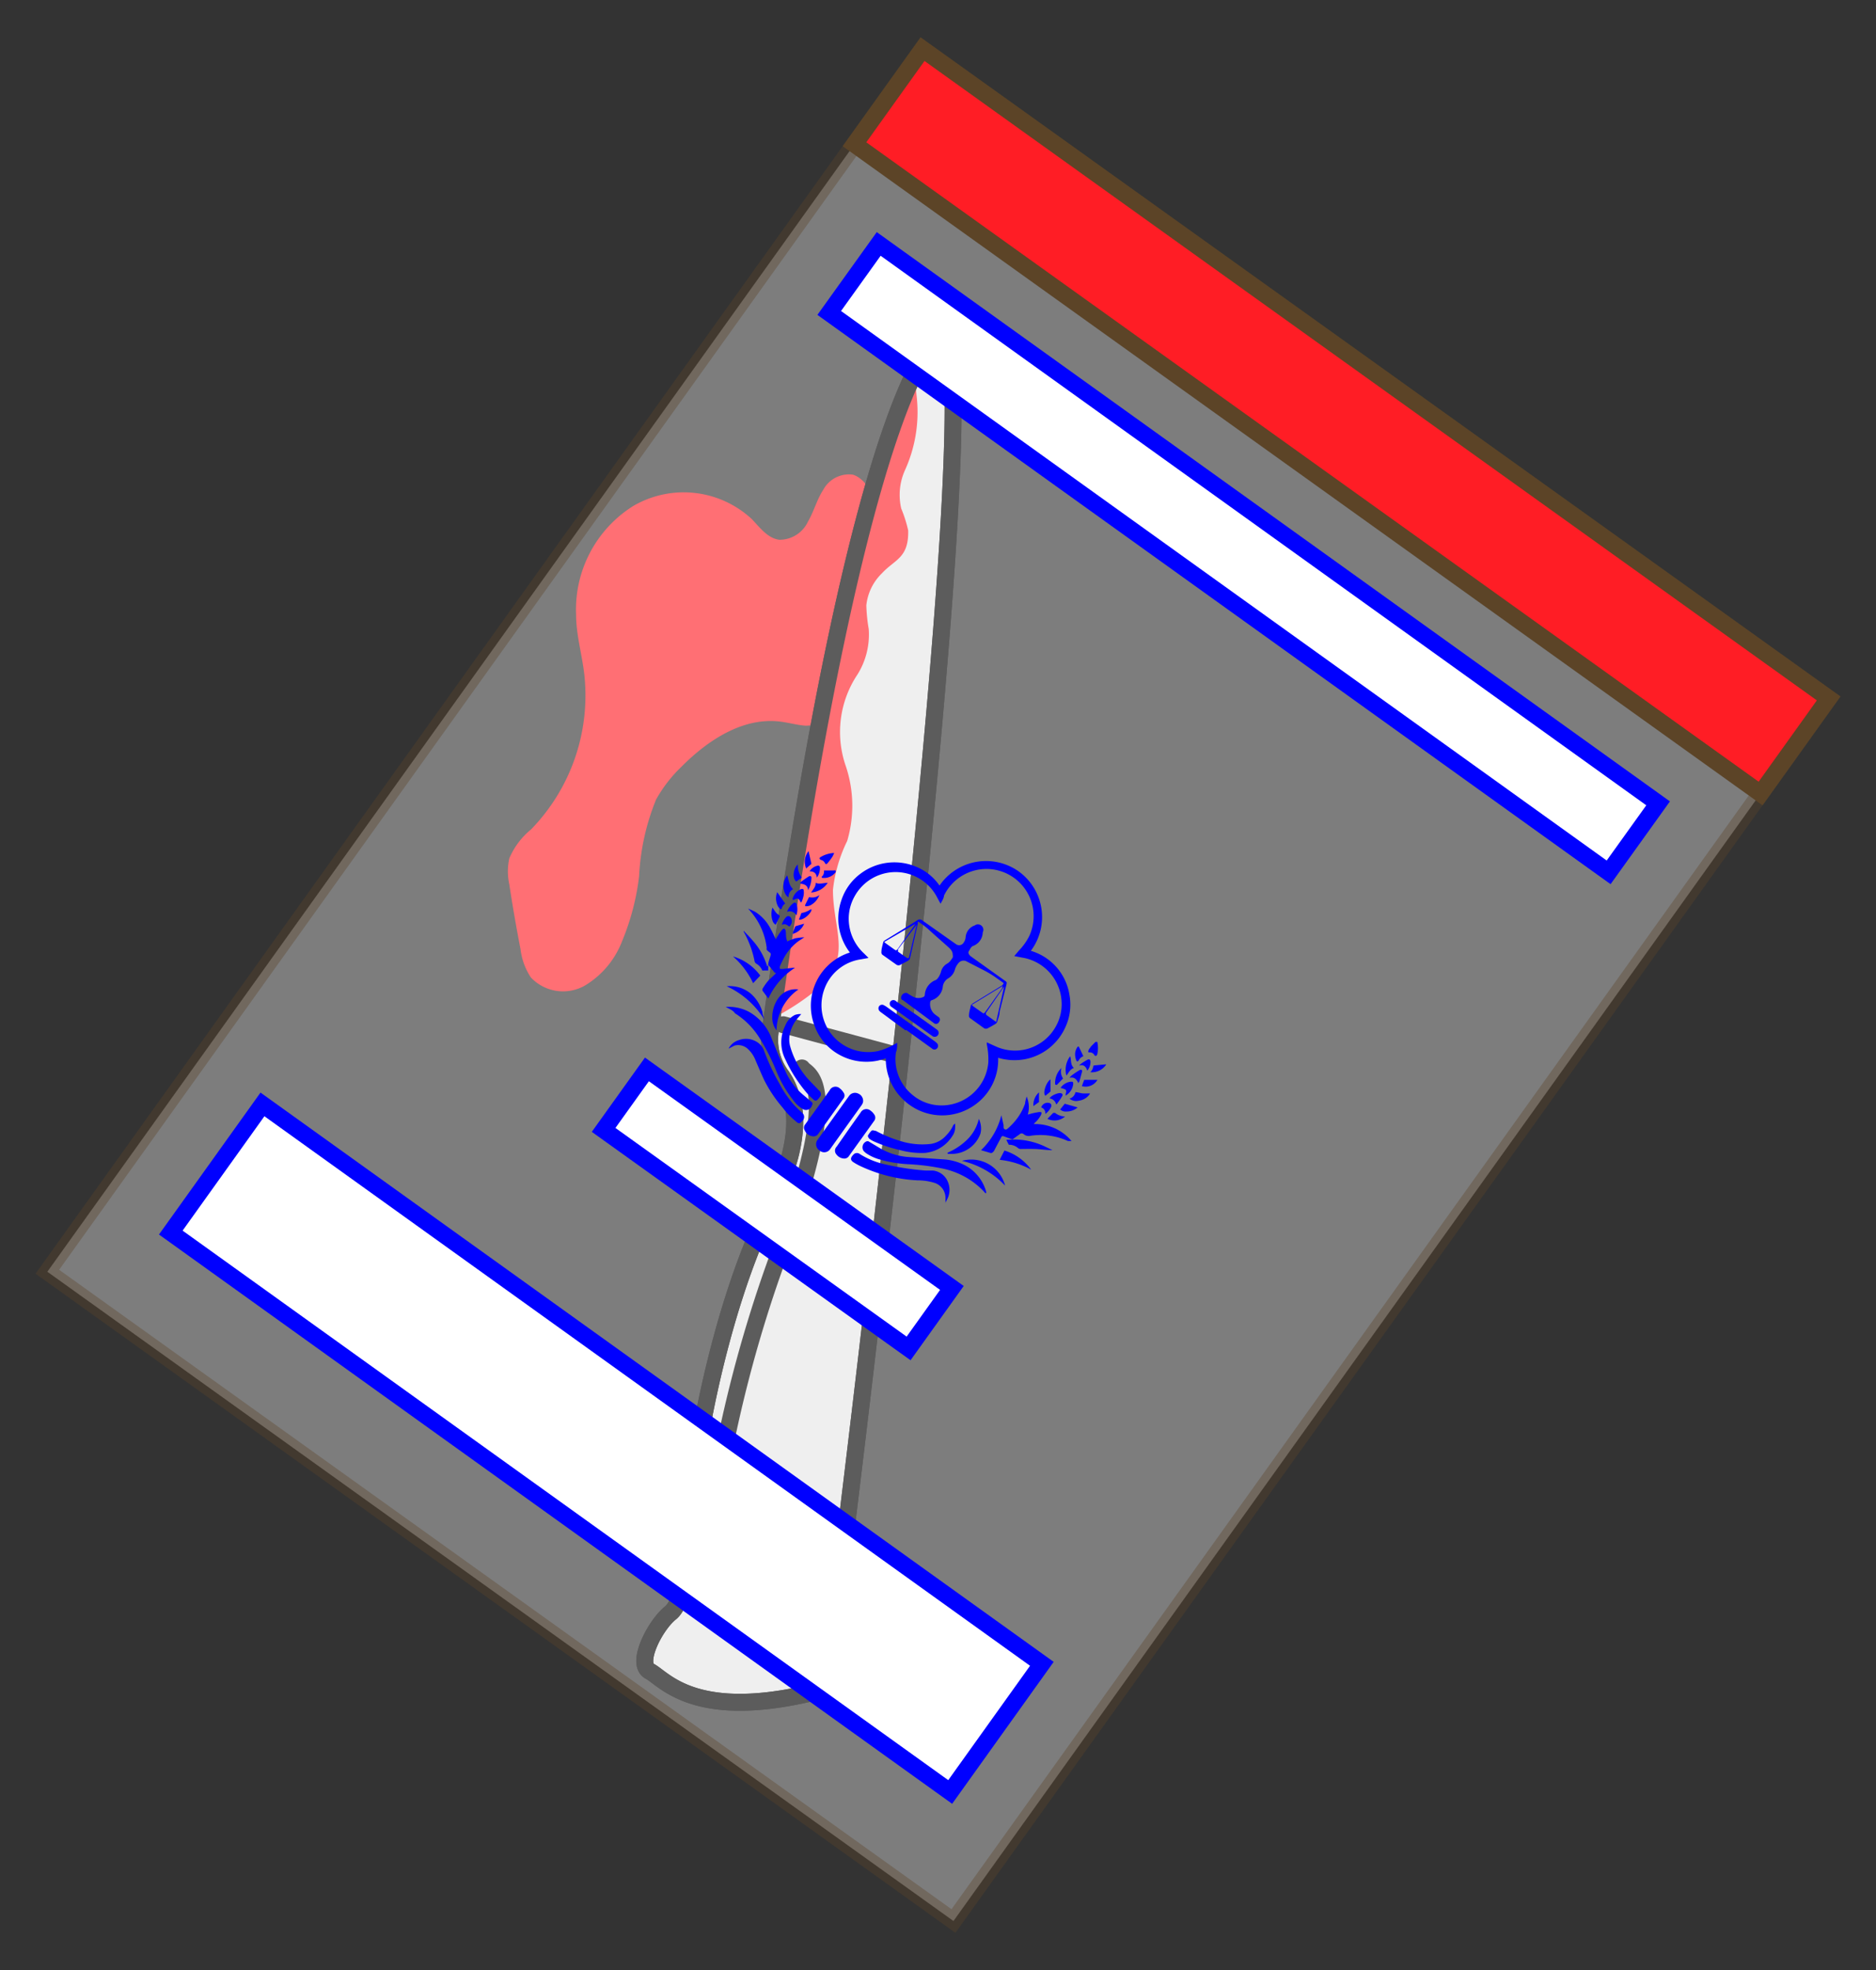 <svg xmlns="http://www.w3.org/2000/svg" xmlns:xlink="http://www.w3.org/1999/xlink" viewBox="0 0 110.72 116.23"><rect x="0" y="0" width="110.72" height="116.23" fill="#333333" stroke="none"/><defs><style>.cls-1,.cls-13,.cls-4{fill:none;}.cls-2,.cls-6{fill:#ff1d25;}.cls-3{fill:#e6e6e6;}.cls-3,.cls-4{stroke:#000;}.cls-10,.cls-11,.cls-12,.cls-13,.cls-3,.cls-4{stroke-linecap:round;stroke-linejoin:round;}.cls-5,.cls-7{fill:#fff;}.cls-10,.cls-11,.cls-12,.cls-13,.cls-5,.cls-6{stroke:#5c4427;}.cls-5,.cls-6,.cls-7{stroke-miterlimit:10;}.cls-5{opacity:0.36;}.cls-7{stroke:blue;}.cls-8{fill:blue;}.cls-9{clip-path:url(#clip-path);}.cls-10{fill:#2e292d;}.cls-11{fill:#00c6ba;}.cls-11,.cls-12{stroke-width:2px;}.cls-12{fill:#cf61b8;}.cls-13{stroke-width:1.5px;}</style><clipPath id="clip-path"><circle class="cls-1" cx="42.5" cy="-188.11" r="40"/></clipPath></defs><title>p6-talkHead4</title><g id="介面"><path class="cls-2" d="M53.54,30c-.57-.41-1.37,0-1.78-.53S51,28.2,50.33,28a1.72,1.72,0,0,0-1.74.89c-.38.58-.55,1.27-.9,1.87A1.85,1.85,0,0,1,46,31.84c-.69-.08-1.15-.72-1.63-1.22a5.91,5.91,0,0,0-7-.77A7.21,7.21,0,0,0,34,36.26c0,1.23.38,2.44.5,3.67a11.34,11.34,0,0,1-3.16,9,4.47,4.47,0,0,0-1.28,1.7,3.57,3.57,0,0,0,0,1.55q.29,1.91.66,3.81a3.84,3.84,0,0,0,.61,1.67,2.61,2.61,0,0,0,3.19.48,5.24,5.24,0,0,0,2.2-2.63,14.31,14.31,0,0,0,1-3.83,13.72,13.72,0,0,1,1-4.51,8.2,8.2,0,0,1,1.5-1.94c1.56-1.57,3.64-2.94,5.84-2.66.5.06,1,.21,1.5.24a4.11,4.11,0,0,0,3.84-3c.29-.9.34-1.87.67-2.75a33.18,33.18,0,0,1,2.1-3.43A2.83,2.83,0,0,0,53.54,30Z"/><path class="cls-3" d="M55.69,19.62S51,20.84,45.45,60.89a3.56,3.56,0,0,0,.66,2.55c.79,1.11,1.52,3.4-.58,7.55-3.27,6.46-4.78,16.11-4.64,17.74s-.39,5.68-1.31,6.41-2.08,3-1.23,3.45,2.56,2.84,9.24,1.34c0,0,1.14,0,1.65-4.08S58.52,21.78,55.69,19.62Z"/><path class="cls-2" d="M48.16,58.41c2.23-1.83,1-3.51,1-5.92A8.69,8.69,0,0,1,50,49.61a7.32,7.32,0,0,0-.09-4.44,6.11,6.11,0,0,1,.69-5.37,4.44,4.44,0,0,0,.67-2.7,9.74,9.74,0,0,1-.14-1.39,3.08,3.08,0,0,1,.93-1.9c.76-.82,1.58-.89,1.54-2.52A7.79,7.79,0,0,0,53.19,30a3.55,3.55,0,0,1,.21-2.24,8.28,8.28,0,0,0,.72-4.19c-.06-.65-.16-1.3-.23-1.95C52,26.19,49.14,36.42,46,59.06a3.3,3.3,0,0,0,0,.8A14.27,14.27,0,0,0,48.16,58.41Z"/><line class="cls-4" x1="52.54" y1="62.15" x2="46.23" y2="60.45"/><path class="cls-4" d="M47.33,63c.17.38,2.56.48-1.18,10.52a77.63,77.63,0,0,0-4.45,18.67"/><path class="cls-4" d="M55.69,19.62S51,20.84,45.45,60.89a3.56,3.56,0,0,0,.66,2.55c.79,1.11,1.52,3.4-.58,7.55-3.27,6.46-4.78,16.11-4.64,17.74s-.39,5.68-1.31,6.41-2.08,3-1.23,3.45,2.56,2.84,9.24,1.34c0,0,1.14,0,1.65-4.08S58.52,21.78,55.69,19.62Z"/><rect class="cls-5" x="22.47" y="13.76" width="65.78" height="88.71" transform="translate(44.19 -21.37) rotate(35.61)"/><rect class="cls-6" x="46.29" y="21.41" width="65.78" height="6.9" transform="translate(29.28 -41.46) rotate(35.61)"/><path class="cls-7" d="M94.94,51.46l-46-33,2.92-4.07,46,33Z"/><path class="cls-7" d="M56.08,105.71l-46-33,5.41-7.56,46,33Z"/><rect class="cls-7" x="34.83" y="69.12" width="22.14" height="4.39" transform="translate(50.11 -13.39) rotate(35.61)"/><g id="_1e0C99.tif" data-name="1e0C99.tif"><path class="cls-8" d="M58.91,62.4a3.26,3.26,0,0,1-1.27,2.7,3.31,3.31,0,0,1-4.36-.26,3.29,3.29,0,0,1-1-2.41,3.29,3.29,0,0,1-2.69-.18,3.18,3.18,0,0,1-1.53-1.78,3.29,3.29,0,0,1,2.1-4.28,3.29,3.29,0,0,1-.5-3.09,3.19,3.19,0,0,1,1.14-1.57,3.32,3.32,0,0,1,3.32-.38,3.13,3.13,0,0,1,1.33,1.09,3.33,3.33,0,0,1,4.65-.85,3.32,3.32,0,0,1,.74,4.7,3.23,3.23,0,0,1,2.28,2.61,3.15,3.15,0,0,1-.24,1.89,3.29,3.29,0,0,1-2.42,1.9A3.38,3.38,0,0,1,58.91,62.4Zm-3.4-9.09,0,0-.19-.35a2.76,2.76,0,0,0-4.89-.07,2.69,2.69,0,0,0-.31,1.7A2.78,2.78,0,0,0,51,56.25l.26.26h0l-.44.08a2.7,2.7,0,0,0-2.16,1.74A2.76,2.76,0,0,0,51.83,62a3.78,3.78,0,0,0,.95-.39l.17-.09s0,.08,0,.11,0,.29-.07.44a2.72,2.72,0,0,0,1,2.54,2.65,2.65,0,0,0,1.45.59,2.77,2.77,0,0,0,3-2.53,4.44,4.44,0,0,0-.09-1.07l0-.11.6.27a2.75,2.75,0,0,0,3.48-1.22,2.66,2.66,0,0,0,.33-1.51,2.77,2.77,0,0,0-2.32-2.54l-.47-.09.28-.33a3.52,3.52,0,0,0,.58-.8,2.76,2.76,0,0,0-5-2.45C55.7,53,55.6,53.15,55.51,53.31Z"/><path class="cls-8" d="M59.75,67.22l-.54-.2c-.06,0-.08,0-.11.05-.14.27-.29.54-.43.82l0,0c-.12.15-.15.15-.33.09l-.44-.13a4.29,4.29,0,0,0,1.2-2.06h0l.13.58s0,.1,0,.15.1.17.21.08a1.7,1.7,0,0,0,.2-.18,3.4,3.4,0,0,0,.86-1.32c0-.13.06-.28.09-.42a1.59,1.59,0,0,1,.07,1.07l.21-.06a4.51,4.51,0,0,1,.46-.09c.14,0,.17,0,.11.17a1.65,1.65,0,0,1-.36.46l-.07.08a2.79,2.79,0,0,1,2.23,1l-.1,0-.11,0A3.91,3.91,0,0,0,60.82,67a.46.46,0,0,1-.4-.09.17.17,0,0,0-.24,0l-.42.3Z"/><path class="cls-8" d="M45.34,56.93c0-.19.09-.38.14-.57a.14.14,0,0,0-.06-.18,1,1,0,0,1-.17-.15.22.22,0,0,1,0-.11,4,4,0,0,0-1-2.21l-.1-.11,0,0a4.12,4.12,0,0,1,.42.19,2.56,2.56,0,0,1,.91,1c.1.18.18.36.27.54l.05.1c0-.1.09-.18.13-.26a2.54,2.54,0,0,1,.22-.31c.1-.12.19-.1.22.06s0,.34.06.51,0,.08,0,.12a4.13,4.13,0,0,1,.51-.2,4,4,0,0,1,.53-.06c-.18.13-.37.23-.52.37a3,3,0,0,0-.73.94c-.06.12-.13.25-.18.38a.21.21,0,0,0,0,.18s.11,0,.17,0l.59-.07h.12a4.23,4.23,0,0,0-1.57,1.81c-.12-.15-.23-.3-.34-.45a.15.15,0,0,1,0-.13,3.31,3.31,0,0,1,.3-.43c.13-.15.28-.27.42-.41s0-.08,0-.09l-.36-.44Z"/><path class="cls-8" d="M55.8,71c0-.12,0-.2,0-.29a.93.93,0,0,0-.64-.93,3.34,3.34,0,0,0-1-.15,9,9,0,0,1-3.4-.85,3.3,3.3,0,0,1-.36-.2c-.24-.14-.22-.29,0-.5a.28.28,0,0,1,.35,0,4.65,4.65,0,0,0,1.51.61,15.56,15.56,0,0,0,2.35.36l.44,0a1.08,1.08,0,0,1,.91.71,1.22,1.22,0,0,1,0,.86,2.77,2.77,0,0,1-.15.3Z"/><path class="cls-8" d="M43,61.86a1,1,0,0,1,.63-.51,1.21,1.21,0,0,1,1.16.2,1,1,0,0,1,.31.45A12.71,12.71,0,0,0,46,63.92a6.28,6.28,0,0,0,.88,1.28c.15.16.31.31.47.45a.32.32,0,0,1,0,.48c-.15.17-.21.18-.4,0a4.32,4.32,0,0,1-.75-.78,8,8,0,0,1-1.11-1.66c-.17-.37-.33-.75-.49-1.12a1.81,1.81,0,0,0-.46-.69.84.84,0,0,0-.79-.2Z"/><path class="cls-8" d="M58.17,70.4a4.63,4.63,0,0,0-.91-.79,4.72,4.72,0,0,0-1.6-.67,13,13,0,0,0-2-.26,7.48,7.48,0,0,1-1.8-.3,2.66,2.66,0,0,1-.74-.35.87.87,0,0,1-.16-.15.38.38,0,0,1,.18-.55.18.18,0,0,1,.12,0l.62.37a3.92,3.92,0,0,0,1.68.55l2.08.14a3.19,3.19,0,0,1,1.21.3,2.54,2.54,0,0,1,1.36,1.64A.12.12,0,0,1,58.17,70.4Z"/><path class="cls-8" d="M42.83,59.4a2.56,2.56,0,0,1,1.36.28,3,3,0,0,1,1.35,1.58c.27.65.53,1.3.82,1.94a3.81,3.81,0,0,0,1,1.35l.56.47a.15.15,0,0,1,0,.19.36.36,0,0,1-.53.22,1.88,1.88,0,0,1-.59-.55,7.28,7.28,0,0,1-1-1.74,12.16,12.16,0,0,0-1-1.95,4.61,4.61,0,0,0-1.43-1.42C43.29,59.62,43.06,59.52,42.83,59.4Z"/><path class="cls-8" d="M49.92,66.49,49,67.78a.42.42,0,0,1-.63.09.44.44,0,0,1-.12-.63l1.86-2.59a.43.43,0,0,1,.54-.14.47.47,0,0,1,.29.48.48.48,0,0,1-.08.19Z"/><path class="cls-8" d="M48.26,65.31l.71-1a.38.38,0,0,1,.59-.11.87.87,0,0,1,.23.26.28.28,0,0,1,0,.33l-1.5,2.1a.32.32,0,0,1-.32.14.57.57,0,0,1-.47-.34.3.3,0,0,1,0-.33Z"/><path class="cls-8" d="M50.09,66.62l.71-1a.38.38,0,0,1,.57-.11.83.83,0,0,1,.23.24.31.31,0,0,1,0,.36l-1.5,2.09a.32.32,0,0,1-.32.14.58.58,0,0,1-.4-.22.34.34,0,0,1,0-.48Z"/><path class="cls-8" d="M47.29,59.82l-.2.23a2.14,2.14,0,0,0-.45.85,1.5,1.5,0,0,0,0,.84,4.92,4.92,0,0,0,1.13,2l.61.63a.25.25,0,0,1,0,.35.86.86,0,0,1-.15.17.14.14,0,0,1-.19,0,4.59,4.59,0,0,1-.41-.4,8.63,8.63,0,0,1-1.28-2,2.22,2.22,0,0,1,0-2,1.17,1.17,0,0,1,.57-.62,1.07,1.07,0,0,1,.25-.05Z"/><path class="cls-8" d="M56.37,66.28a1.46,1.46,0,0,1,0,.24.84.84,0,0,1-.16.49,2.14,2.14,0,0,1-1.61,1,4.71,4.71,0,0,1-1.42-.15,8.24,8.24,0,0,1-1.61-.53,1.33,1.33,0,0,1-.28-.17s-.08-.12-.07-.16a1.14,1.14,0,0,1,.21-.29c.07-.07.17,0,.26,0a7.64,7.64,0,0,0,1.7.67,4.33,4.33,0,0,0,1.55.1,1.51,1.51,0,0,0,.92-.52,2.08,2.08,0,0,0,.41-.6Z"/><path class="cls-8" d="M45.83,60.78a1.15,1.15,0,0,1-.25-.75A1.93,1.93,0,0,1,46,58.8a1.24,1.24,0,0,1,1.12-.43A3,3,0,0,0,45.83,60.78Z"/><path class="cls-8" d="M55.92,68a3.78,3.78,0,0,0,1.16-.77A2.51,2.51,0,0,0,57.77,66a1.31,1.31,0,0,1,.1.86,1.81,1.81,0,0,1-1.66,1.21l-.28,0Z"/><path class="cls-8" d="M59.75,67.22h.07a4.26,4.26,0,0,1,1.82.4l.48.23c-.34,0-.7-.06-1.05-.07s-.53,0-.79,0a.25.25,0,0,1-.19-.05.82.82,0,0,0-.49-.2.09.09,0,0,1-.06,0l-.13-.25v-.05l.35,0Z"/><path class="cls-8" d="M45.34,56.93l0,.19,0,.13-.29,0a.09.09,0,0,1-.06,0,.82.82,0,0,0-.35-.4.23.23,0,0,1-.11-.17,5.82,5.82,0,0,0-.64-1.72.26.26,0,0,1,0-.05c.19.2.36.37.52.56a4,4,0,0,1,.85,1.48.34.34,0,0,0,0,.07Z"/><path class="cls-8" d="M42.89,58.18a1.94,1.94,0,0,1,1.39.41A2.28,2.28,0,0,1,45,59.71c0,.14.07.28.1.42A5.12,5.12,0,0,0,42.89,58.18Z"/><path class="cls-8" d="M56.77,68.48a2.06,2.06,0,0,1,2.55,1.46A5.06,5.06,0,0,0,56.77,68.48Z"/><path class="cls-8" d="M43.26,56.42a3.07,3.07,0,0,1,1.61,1.13l-.42.45A4.84,4.84,0,0,0,43.26,56.42Z"/><path class="cls-8" d="M60.86,69A4.87,4.87,0,0,0,59,68.42l.28-.55A3.07,3.07,0,0,1,60.86,69Z"/><path class="cls-8" d="M46.81,52.45a.51.51,0,0,0-.27.43c0,.06,0,.06-.08,0a.52.52,0,0,1-.09-.11,1,1,0,0,1,0-1,1.22,1.22,0,0,1,.09-.13C46.56,51.94,46.57,52.24,46.81,52.45Z"/><path class="cls-8" d="M64.33,64.52a.91.91,0,0,1-.66.41.62.62,0,0,1-.55-.12.49.49,0,0,0,.35-.38c.15,0,.29.06.43.07s.27,0,.41,0Z"/><path class="cls-8" d="M46.77,53.06a.87.87,0,0,1,.53-.62c.07,0,.12,0,.13.06a1,1,0,0,1,0,.32,1.82,1.82,0,0,1-.11.36.12.12,0,0,1-.06.06s0,0,0,0c-.12-.26-.17-.28-.42-.15Z"/><path class="cls-8" d="M62.89,64.63c0-.14.08-.27,0-.35a1,1,0,0,0-.3-.1h0a.84.84,0,0,1,.61-.37c.12,0,.14,0,.14.14A.89.89,0,0,1,62.89,64.63Z"/><path class="cls-8" d="M64.38,61.74l.28-.28s.09,0,.1,0a1.66,1.66,0,0,1,0,.73.15.15,0,0,1-.08.1s-.08,0-.1-.07a.31.31,0,0,0-.26-.14c-.09,0-.11,0-.08-.11S64.34,61.83,64.38,61.74Z"/><path class="cls-8" d="M49.23,50.31a1.25,1.25,0,0,1-.09.21,3.53,3.53,0,0,1-.3.4c-.07.08-.11.06-.15,0a.33.33,0,0,0-.23-.19.14.14,0,0,1-.09-.08s0-.07.06-.09a1.68,1.68,0,0,1,.77-.24Z"/><path class="cls-8" d="M62.57,65.45l.27-.34.76.22a1,1,0,0,1-.67.24A.47.47,0,0,1,62.57,65.45Z"/><path class="cls-8" d="M45.87,52.63l.47.67a.5.5,0,0,0-.21.32s-.08,0-.09,0a.7.7,0,0,1-.13-.17A1,1,0,0,1,45.87,52.63Z"/><path class="cls-8" d="M63.94,62.31a.45.45,0,0,0-.27.24c-.06.08-.11.09-.15,0a1.06,1.06,0,0,1-.07-.34.76.76,0,0,1,.16-.47l0,0,.06,0Z"/><path class="cls-8" d="M48.63,51.35h.57a.4.4,0,0,1,.12,0,.4.4,0,0,1,0,.1.85.85,0,0,1-.62.34l-.15,0c-.06,0-.08-.08,0-.12A.44.44,0,0,0,48.63,51.35Z"/><path class="cls-8" d="M62.94,63.45a1.31,1.31,0,0,1,.22-1.14c.08.23,0,.49.22.69C63.16,63.07,63.07,63.28,62.94,63.45Z"/><path class="cls-8" d="M47.87,52.65c.11-.18.28-.33.27-.57.24.1.47,0,.71,0A1.27,1.27,0,0,1,47.87,52.65Z"/><path class="cls-8" d="M63.64,63.89c-.11-.24-.25-.37-.52-.31a1,1,0,0,1,.13-.14,5,5,0,0,1,.46-.31c.11-.06.18,0,.15.1s-.1.37-.15.55A.47.47,0,0,1,63.64,63.89Z"/><path class="cls-8" d="M47.69,52.52c0-.27-.2-.37-.45-.39,0,0,0-.06,0-.08a5.51,5.51,0,0,1,.48-.34c.13-.07.19,0,.17.12A1.61,1.61,0,0,1,47.69,52.52Z"/><path class="cls-8" d="M46.45,53.79a1.11,1.11,0,0,1,.37-.51.12.12,0,0,1,.2.07A1.1,1.1,0,0,1,47,54l0,0A.44.44,0,0,0,46.45,53.79Z"/><path class="cls-8" d="M45.78,54.55a.41.41,0,0,1-.19-.25,1.24,1.24,0,0,1,0-.76c.08.11.15.23.24.33A1,1,0,0,0,46,54s.05.06,0,.11Z"/><path class="cls-8" d="M62.33,65.14a.44.44,0,0,0-.39-.34.62.62,0,0,1,.08-.1,1.14,1.14,0,0,1,.5-.22c.16,0,.24.06.16.2a4.25,4.25,0,0,1-.32.46Z"/><path class="cls-8" d="M61.82,66l.34-.35s.08,0,.11,0a.94.94,0,0,0,.59.21A.93.93,0,0,1,61.82,66Z"/><path class="cls-8" d="M63.85,64.07l.14-.37.41,0h.37A.8.8,0,0,1,63.85,64.07Z"/><path class="cls-8" d="M47.09,51a1.17,1.17,0,0,0,.23.77L47,52C46.75,51.84,46.8,51.25,47.09,51Z"/><path class="cls-8" d="M62.65,63a.72.72,0,0,0,.09.62l-.35.36c0,.05-.1,0-.11,0a.69.69,0,0,1,0-.24A1.19,1.19,0,0,1,62.65,63Z"/><path class="cls-8" d="M48.36,52.8a1.14,1.14,0,0,1-.54.61.65.65,0,0,1-.23.05c-.07,0-.09,0-.06-.1l.22-.44A.71.71,0,0,0,48.36,52.8Z"/><path class="cls-8" d="M64.35,63.25a.55.55,0,0,0,.17-.33s0-.06.06-.07l.64-.06h.07A1,1,0,0,1,64.35,63.25Z"/><path class="cls-8" d="M47.72,50.21l.17.75-.31.27A1,1,0,0,1,47.72,50.21Z"/><path class="cls-8" d="M46.14,54.55a1.11,1.11,0,0,1,.25-.44.17.17,0,0,1,.27,0,.4.4,0,0,1-.08.55C46.38,54.51,46.35,54.5,46.14,54.55Z"/><path class="cls-8" d="M61.69,65.71a.34.34,0,0,0-.24-.38.39.39,0,0,1,.49-.26.16.16,0,0,1,.1.22A1,1,0,0,1,61.69,65.71Z"/><path class="cls-8" d="M47.78,51.4v0a.73.73,0,0,1,.52-.34.13.13,0,0,1,.09.08.93.93,0,0,1-.18.63C48.18,51.48,48,51.4,47.78,51.4Z"/><path class="cls-8" d="M64.17,63.16c-.08-.25-.22-.38-.48-.3v0a.64.64,0,0,1,.1-.1,3.53,3.53,0,0,1,.4-.25c.1-.05.16,0,.17.12A.82.82,0,0,1,64.17,63.16Z"/><path class="cls-8" d="M47.15,54.25l.15-.39a.06.06,0,0,1,0,0,1.33,1.33,0,0,0,.53-.21l.07,0C47.88,53.88,47.42,54.3,47.15,54.25Z"/><path class="cls-8" d="M62,63.67a1.72,1.72,0,0,0,0,.18c0,.15,0,.31,0,.46a.12.12,0,0,1,0,.08l-.3.25C61.53,64.51,61.72,63.87,62,63.67Z"/><path class="cls-8" d="M61.32,64.44c0,.17,0,.34,0,.5a.1.1,0,0,1,0,.07l-.33.24A1,1,0,0,1,61.32,64.44Z"/><path class="cls-8" d="M46.79,55.09c0-.12.08-.25.12-.37a.12.12,0,0,1,.1-.1l.45-.13A1,1,0,0,1,46.79,55.09Z"/><path class="cls-8" d="M59.24,58c-.19-.14-.36-.26-.53-.38s-.38-.24-.58-.35L57,56.69a.39.39,0,0,0-.43.12,1.41,1.41,0,0,0-.11.15,1.09,1.09,0,0,0-.1.23.87.87,0,0,1-.39.52.66.66,0,0,0-.33.52A.94.94,0,0,1,55,59a.13.13,0,0,0-.1.13.77.77,0,0,0,.32.74l.15.11a.19.19,0,0,1,.06.29.2.2,0,0,1-.33.07L53.29,59c-.07,0-.13-.1-.1-.19a.3.3,0,0,1,.21-.23.23.23,0,0,1,.13,0c.12.07.24.16.37.22a.68.68,0,0,0,.62,0,.14.14,0,0,0,.06-.11,1,1,0,0,1,.63-.87.26.26,0,0,0,.1-.07.78.78,0,0,0,.11-.15,1.25,1.25,0,0,0,.11-.25.77.77,0,0,1,.36-.5.64.64,0,0,0,.23-.21,1.48,1.48,0,0,0,.11-.16.36.36,0,0,0,0-.15c0-.26-.19-.39-.35-.54-.37-.33-.75-.66-1.12-1-.16-.14-.33-.26-.5-.38l-.09-.05,0,.12c-.15.67-.3,1.33-.45,2a.27.27,0,0,1-.14.2l-.43.23a.22.22,0,0,1-.24,0l-.79-.56a.19.19,0,0,1-.1-.2c0-.19.07-.39.11-.58a.18.18,0,0,1,.08-.09c.64-.39,1.28-.78,1.91-1.18a.24.24,0,0,1,.32,0l2,1.41a.31.31,0,0,0,.41-.07.66.66,0,0,0,.14-.35.8.8,0,0,1,.54-.7A.32.32,0,0,1,58,55a.87.87,0,0,1-.54.79c-.16.05-.2.2-.28.32s.06.26.11.3l2,1.43c.15.1.14.1.1.28L59,59.66c0,.2-.08.4-.14.59a.25.25,0,0,1-.09.14c-.15.09-.3.18-.46.26a.22.22,0,0,1-.24,0l-.79-.57a.17.17,0,0,1-.09-.17c0-.2.07-.41.11-.61,0,0,.06-.07.1-.1l1.76-1.08Zm-7.06-2.43.1.08.49.35c.11.08.12.08.2,0l1-1.41.05-.09,0,0Zm7,2.59,0,0-1.83,1.12.1.09.48.34c.12.09.13.09.21,0l1-1.4Zm-.39,2.13.47-2.08h0l-.05.06-1,1.45c-.05.07,0,.11,0,.15l.52.37ZM54.1,54.55h0l0,0L53,56c0,.06,0,.1,0,.14l.54.38.1,0Z"/><path class="cls-8" d="M53.45,60.79,52,59.72a.5.5,0,0,1-.11-.1.23.23,0,0,1,0-.27.22.22,0,0,1,.26-.06l.14.08,2.91,2.08.1.09a.22.22,0,0,1,0,.31.21.21,0,0,1-.3,0l-1.53-1.1Z"/><path class="cls-8" d="M54.1,59.88l1.2.86a.23.23,0,1,1-.27.38l-2.41-1.72a.22.22,0,0,1-.06-.33.22.22,0,0,1,.33,0Z"/></g><g class="cls-9"><path class="cls-10" d="M62,20.79a9.17,9.17,0,0,0,.2,4.28c.25,1.42.31,3-.61,4.15a5.67,5.67,0,0,1-2,1.33L54,33.36a3.8,3.8,0,0,0-1.51,1.08,1.31,1.31,0,0,0,.07,1.7,1.86,1.86,0,0,0,.94.33,38.21,38.21,0,0,0,15.38-.85,4.54,4.54,0,0,0,2.6-1.41,4.55,4.55,0,0,0,.69-2.28,42.54,42.54,0,0,0-.28-11.14l-.24.75"/><path class="cls-10" d="M17.86,20.18l-.31,6a2.07,2.07,0,0,1-.25,1.05,2,2,0,0,1-1.11.68,80.4,80.4,0,0,1-9.11,2.54c-1.13.25-2.51.7-2.68,1.85a2.06,2.06,0,0,0,.4,1.41C6,35.46,8.42,35.85,10.57,36a57.47,57.47,0,0,0,13.62-1,3,3,0,0,0,1.88-.87,3,3,0,0,0,.45-1.88,85.42,85.42,0,0,0-.62-11.61"/><path class="cls-11" d="M8.44-74.07c0,8.36-.33,16.81-.08,23.11,1.39,34.12,1.89,36.2,7.86,70.71H26.85s-4.6-69.12,18-69.12c24.37,0,16,70.35,16,70.35s11.08.71,12.69-.49c0,0,12.36-44.91,9.22-72.34,0,0,1.72-22.84-2.95-24.84"/><path class="cls-10" d="M3.17-55.42S5.43,3.88,6.84,17.68H82.62S85-17.21,84.69-54.95v-.42c4.09.5,9.26-1.52,9.26-1.52,1.91-27-2-61.7-4.72-88.66-.91-9.12-2.58-19.31-9.73-25C75.85-173.53,66.31-175,62.67-178c-3.84,13.52-14.26,26-21.49,27.48s-22.6-27.55-22.6-27.55h0a81.83,81.83,0,0,0-10.65,7.35C.79-165-2-155-2.93-145.84A479.15,479.15,0,0,0-4.05-64.67c.21,3,.51,6.19,2,8.86a19.58,19.58,0,0,0,5.23.55"/><path class="cls-12" d="M24.64,17s-3.11-119.63-4.7-145.73S1.41-162.62,1.41-162.62l.12-.33C3.19-166.38,4-168.38,7-170.72c3.27-2.63,8-4.95,12.16-7.34h0s13.71,27.59,20.95,26.15,18.07-14,21.91-27.49c3.63,3,13.52,4.46,17.19,7.4a21.89,21.89,0,0,1,6.46,8.73h.07a41.38,41.38,0,0,0-22.79,35.22L64.85,17Z"/><line class="cls-10" x1="40.07" y1="-152.32" x2="43.55" y2="16.05"/><line class="cls-13" x1="17.19" y1="20" x2="17.19" y2="20"/></g></g></svg>